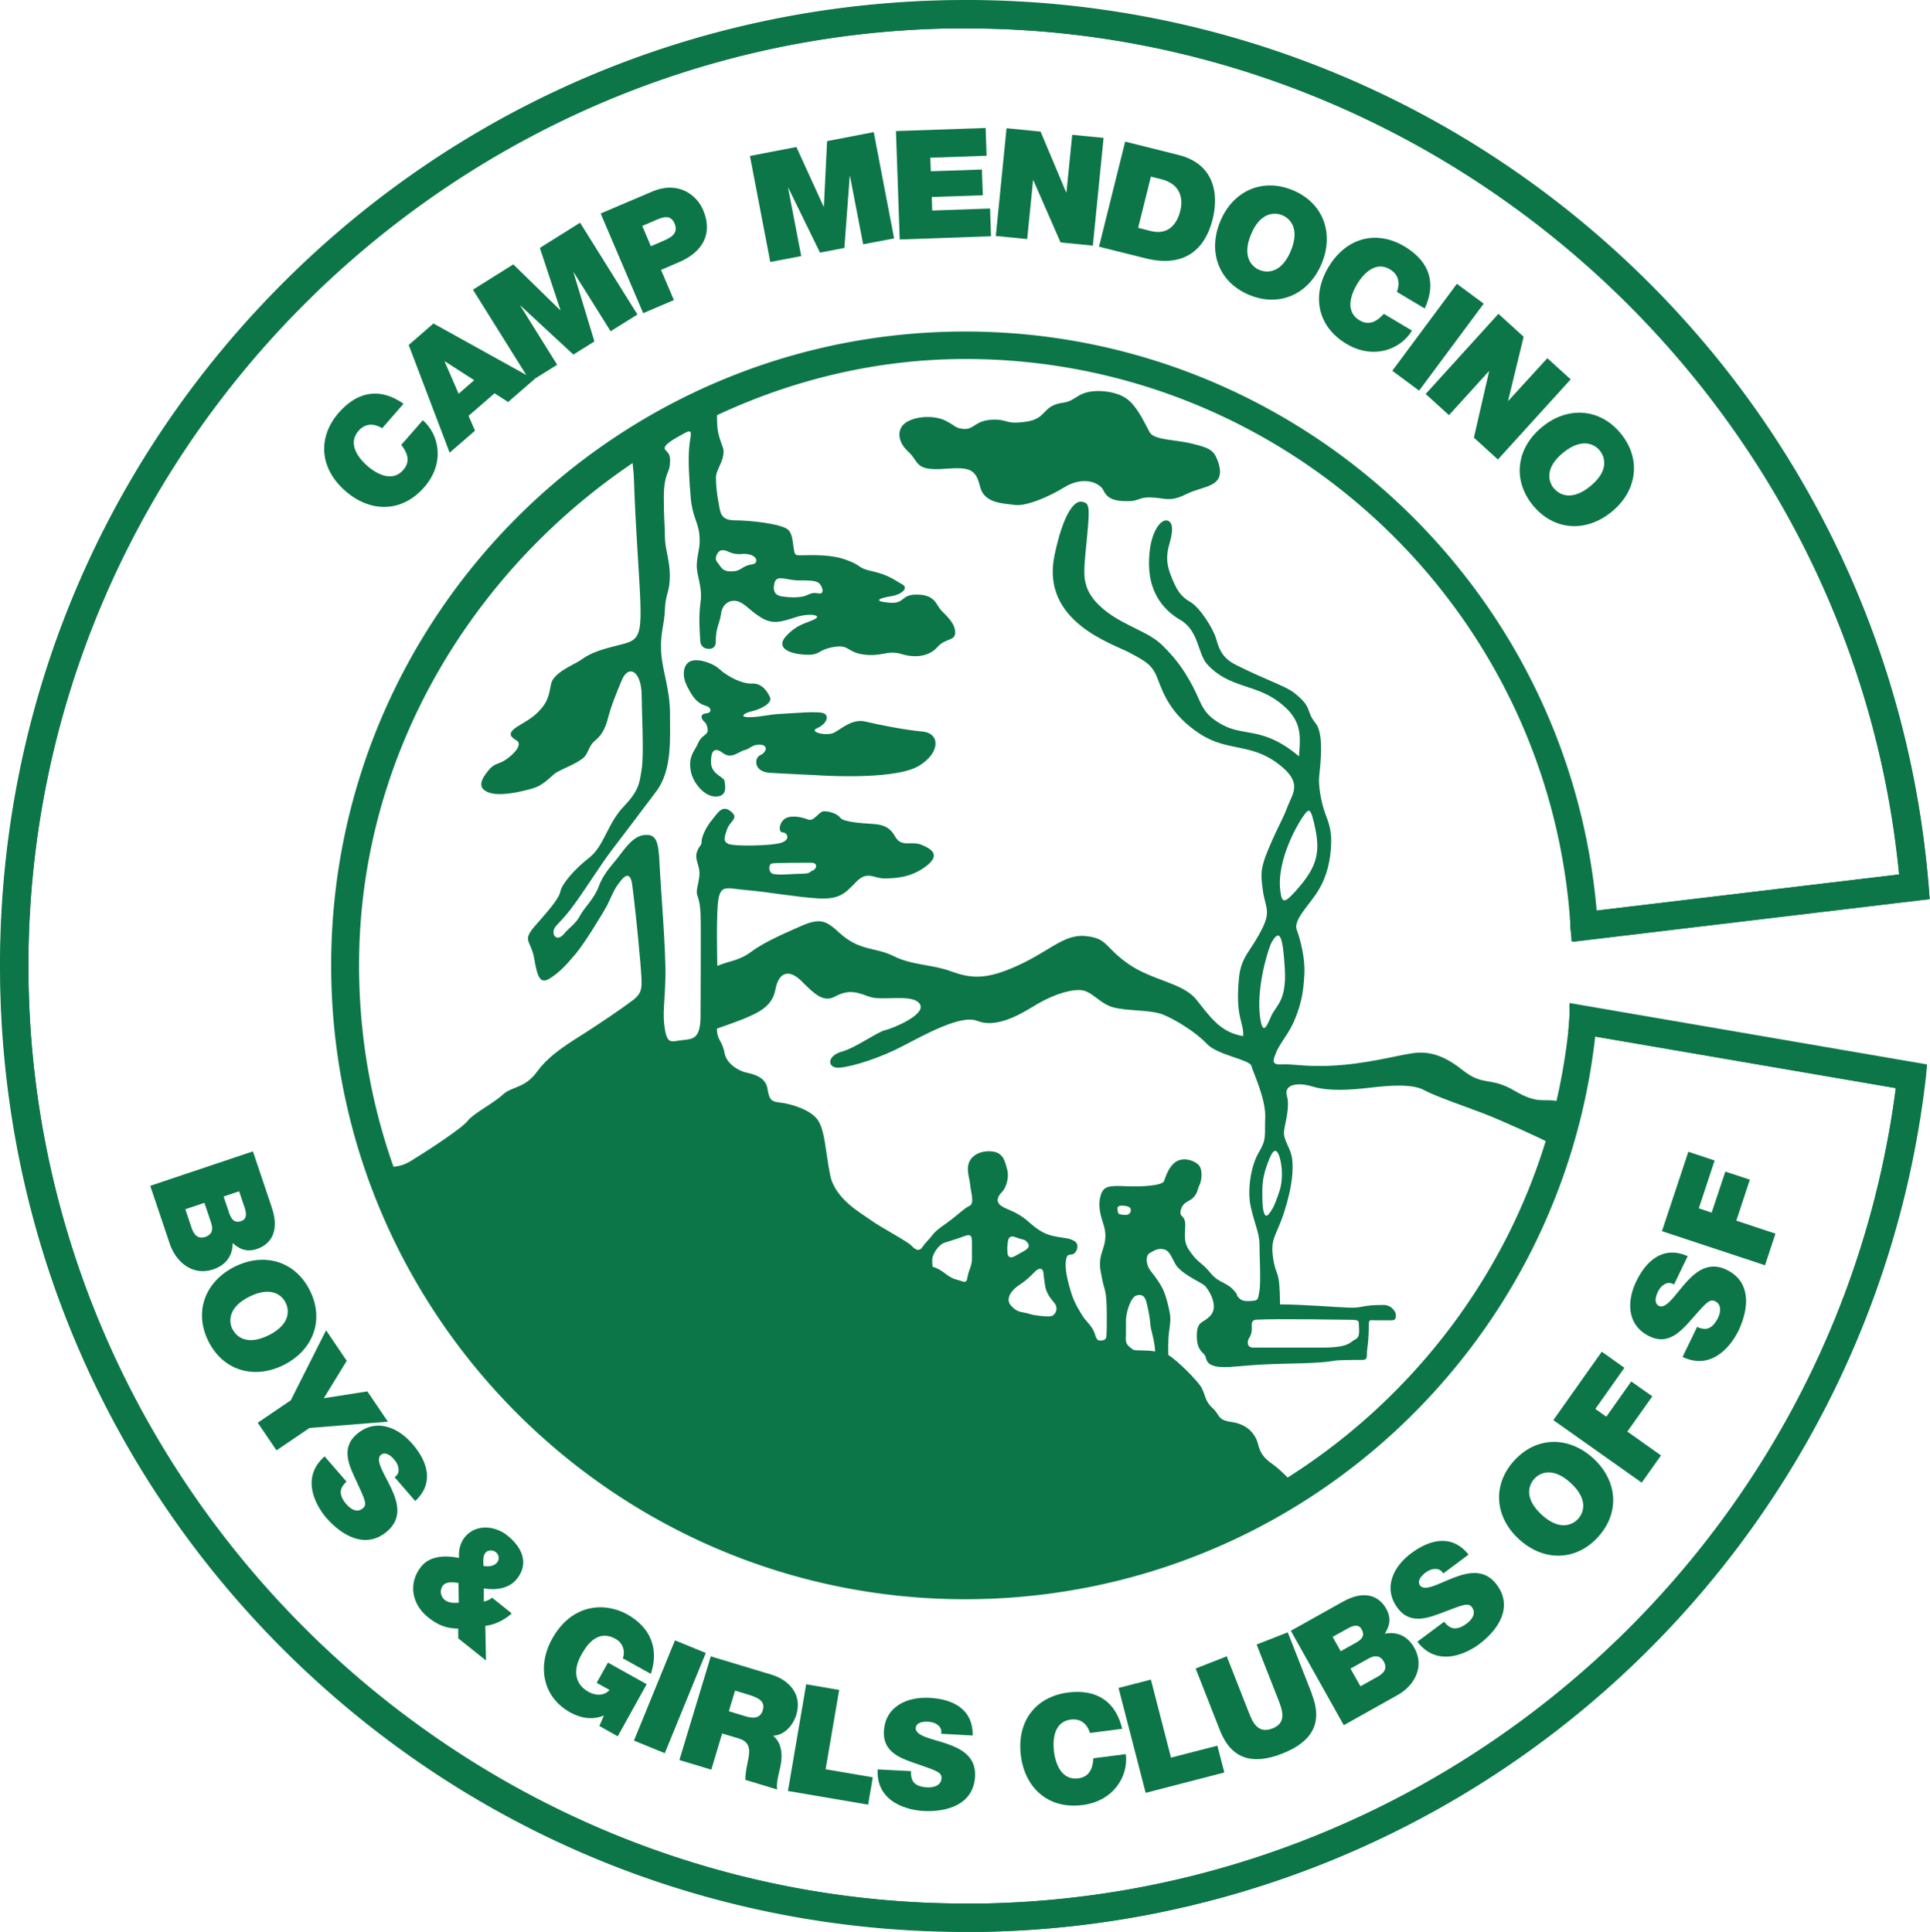 <?xml version="1.0" encoding="UTF-8"?>
<svg data-bbox="0 0 143.98 144.17" viewBox="0 0 144 144.17" xmlns="http://www.w3.org/2000/svg" data-type="color">
    <g>
        <path d="M72.06 144.1c-18.99 0-36.91-7.33-50.46-20.66C8.03 110.11.39 92.29.08 73.27c0-.4-.01-.8-.01-1.2C.06 53.08 7.4 35.16 20.72 21.6 34.06 8.03 51.88.39 70.91.07h1.2c18.14 0 35.48 6.78 48.82 19.1 13.29 12.27 21.43 28.93 22.93 46.9l.08.99-26.69 3.19-.07-1.09c-1.49-23.76-21.32-42.37-45.15-42.37s-45.24 20.3-45.24 45.24 20.3 45.25 45.24 45.25c23.23 0 43.03-18.11 45.07-41.22l.1-1.11 26.54 4.56-.11.97c-1.99 17.19-10.16 33.12-23.01 44.85a71.885 71.885 0 0 1-47.34 18.79h-1.2Zm.05-141.98h-1.17c-37.95.63-68.82 32-68.82 69.94 0 .39 0 .78.01 1.17.62 37.95 31.99 68.82 69.93 68.82h1.17c34.62-.57 63.78-26.66 68.22-60.85l-22.43-3.85c-1.26 11.3-6.56 21.74-14.98 29.5-8.75 8.06-20.12 12.49-32.03 12.49-26.08 0-47.3-21.22-47.3-47.3s21.22-47.3 47.3-47.3c24.55 0 45.04 18.89 47.12 43.22l22.56-2.7c-3.44-35.49-33.82-63.14-69.58-63.14Z" fill="#0c7648" data-color="1"/>
        <path d="m118.12 76.1 24.51 4.21c-4.02 34.86-33.34 62.2-69.38 62.79-39.22.64-71.54-30.63-72.18-69.85C.43 34.03 31.7 1.71 70.92 1.07c37.62-.62 68.88 28.14 71.94 65.1l-24.66 2.94v.03l24.69-2.95v-.03c-3.02-36.58-33.67-65.13-70.78-65.13-.39 0-.79 0-1.19.01-38.84.64-69.89 32.32-69.89 71.02 0 .4 0 .79.01 1.19.64 38.84 32.32 69.89 71.02 69.89h1.19c36.06-.59 65.39-27.94 69.41-62.82v-.03l-24.54-4.21v.03Z" fill="#0c7648" data-color="1"/>
        <path d="M72.06 144.17c-19 0-36.94-7.34-50.51-20.67C7.97 110.15.32 92.31.01 73.27c0-.4-.01-.8-.01-1.21 0-19 7.34-36.94 20.68-50.51S51.86.32 70.9.01c.4 0 .8-.01 1.2-.01 18.17 0 35.52 6.79 48.87 19.12 13.31 12.29 21.45 28.97 22.93 46.96l.08 1.02-26.65 3.18-.16-.98c0-.07-.01-.13-.01-.19v-.91l24.57-2.93C138.3 29.76 107.91 2.09 72.11 2.09h-1.17c-6.79.11-13.34 1.19-19.52 3.1-21.56 6.75-38.75 23.7-45.84 45.05A69.75 69.75 0 0 0 2.1 73.23c.62 37.96 32.01 68.85 69.97 68.85h1.17c34.65-.57 63.83-26.68 68.26-60.92l-24.49-4.2.09-.93v-1.18l26.67 4.58v.15l-.08.85c-1.99 17.22-10.16 33.17-23.02 44.91a71.997 71.997 0 0 1-47.4 18.82h-1.21Z" fill="#0c7648" data-color="1"/>
        <path d="M142.59 80.34c-4.03 34.83-33.33 62.14-69.35 62.73h-1.19c-38.65.01-70.31-31.01-70.95-69.82 0-.4-.01-.79-.01-1.19C1.09 33.4 32.12 1.74 70.92 1.1c.4 0 .79-.01 1.18-.01 37.06 0 67.68 28.51 70.72 65.05l-24.62 2.94v.03l24.66-2.94C139.81 29.21 108.55.46 70.92 1.07 31.7 1.71.43 34.03 1.07 73.25c.64 39.22 32.96 70.49 72.18 69.85 36.04-.59 65.36-27.93 69.38-62.79l-24.51-4.21v.03l24.48 4.2Z" fill="#0c7648" data-color="1"/>
        <path d="M72.07 144.14c-18.99 0-36.92-7.34-50.48-20.67C8 110.13.36 92.3.04 73.27c-.31-19.24 6.88-37.46 20.27-51.29C33.69 8.15 51.66.36 70.91.04h1.2c18.16 0 35.5 6.79 48.85 19.12 13.3 12.28 21.44 28.96 22.93 46.94l.08.99-26.62 3.18-.18-1.13-.03-.95.94-.12 23.63-2.82c-3.46-35.48-33.84-63.13-69.6-63.13h-1.17c-37.95.63-68.82 32-68.82 69.94 0 .39 0 .78.01 1.17.62 37.95 31.99 68.82 69.93 68.82h1.17c34.62-.57 63.78-26.66 68.22-60.85l-24.37-4.18v-.96l.07-1.14 26.6 4.57-.11.97c-1.98 17.21-10.16 33.15-23.01 44.89a71.91 71.91 0 0 1-47.37 18.81h-1.2Z" fill="#0c7648" data-color="1"/>
        <path d="M28.39 57.54a45.87 45.87 0 0 0-2.33 15.26c.08 4.67.85 9.16 2.21 13.39l.04-.03c-1.44-4.47-2.23-9.23-2.23-14.17s.82-9.9 2.32-14.44Z" fill="#0c7648" data-color="1"/>
        <path d="M29.04 55.72c.04-.1.07-.19.11-.29-.04.1-.07.19-.11.29Z" fill="#0c7648" data-color="1"/>
        <path d="M28.53 57.12c.06-.19.13-.38.2-.57-.07.19-.13.38-.2.57Z" fill="#0c7648" data-color="1"/>
        <path d="M28.39 57.54c.05-.14.09-.28.14-.43-.05.14-.1.28-.14.43Z" fill="#0c7648" data-color="1"/>
        <path d="M28.73 56.55c.1-.28.2-.56.31-.83-.1.28-.21.56-.31.83Z" fill="#0c7648" data-color="1"/>
        <path d="M116.23 82.18c-1.03-.24-1.45.27-3.24-.79-1.79-1.06-2.33-.3-3.87-1.54-1.15-.92-2.18-1.33-3.24-1.3-1 .03-3.03.67-5.6.91s-3.87-.09-4.63-.03c-.88.06-.62-.39-.45-.85.24-.68 1-1.45 1.45-2.61.45-1.15.6-1.91.67-3.27.06-1.21-.27-2.48-.57-3.33-.27-.74 1-1.89 1.63-2.95.64-1.06.91-2.28.94-3.53.03-1.24-.33-1.76-.58-2.6-.24-.85-.33-1.6-.33-2.09s.48-3.3-.24-4.21c-.8-1-.18-1.15-1.6-2.28-.63-.51-2.01-.92-4.37-2.1-1.09-.55-1.27-1.3-1.48-2-.21-.7-1.18-2.27-1.91-2.69-.73-.42-1.03-.88-1.48-2.06-.45-1.18-.18-1.88 0-2.57.18-.7.21-1.36-.27-1.45-.48-.09-1.36.97-1.33 3.3.03 2.33 1.32 3.53 2.32 4.11 1.41.81 1.31 2.54 2.02 3.32 1.61 1.77 3.55 1.46 5.32 2.79 1.78 1.33 1.65 2.46 1.53 4.08-2.62-2.22-4.04-1.47-5.65-2.32-1.61-.85-1.57-1.57-2.3-2.95-.73-1.37-1.37-2.14-2.18-2.95s-1.61-1.05-3.11-1.86c-1.49-.81-2.34-1.74-2.62-2.62-.28-.89-.15-1.52.08-4.04.18-1.94.12-2.18-.44-2.26-.57-.08-1.38.93-2.02 4-1.04 4.95 4.32 6.58 5.61 7.27 1.29.69 1.7.93 2.1 1.98.4 1.05.97 2.66 3.15 4.08 2.18 1.41 3.92.58 6.14 2.48 1.48 1.26.73 2.01.37 2.98-.36.97-.65 1.34-1.34 2.96-.69 1.61-.65 2.02-.49 3.23.16 1.21.61 1.53 0 2.78-.89 1.84-1.61 2.1-1.78 3.8-.28 2.96.36 3.19.32 4.32-1.74-.28-2.5-1.49-3.51-2.74-1.01-1.25-3.31-1.41-5.09-2.67-1.78-1.25-1.49-1.9-3.19-2.06-1.7-.16-2.76 1.29-5.6 2.45-1.93.79-3.01.7-4.42.18-1.41-.52-2.9-.44-4.27-1.13-1.37-.69-2.53-.35-4.04-1.73-1.01-.93-1.43-1.16-2.95-.48-.81.36-2.62 1.12-3.59 1.85-.97.73-1.65.69-2.58 1.09 0 0-.12-4.28.12-5.17.24-.89.69-.6 2.14-.48 1.45.12 3.67.52 5.25.61 1.57.08 1.98-.32 2.83-1.21.85-.89 1.33-.28 2.1-.28s1.98-.04 3.11-.89.48-1.29-.32-1.62c-.81-.32-1.49.24-1.98-.64-.48-.89-1.29-.89-1.86-.93-.57-.04-1.98-.12-2.22-.45-.24-.32-.81-.48-1.21-.48s-.73.81-1.21.61c-.49-.2-1.37-.36-1.78 0-.4.36-.4.97-.08.97s.61.53-.12.77-3.55.28-3.96.08c-.4-.2-.28-.49-.08-1.09.2-.61.93-.81.28-1.33-.65-.53-.97.12-1.41.64-.44.53-.77 1.25-.77 1.61s-.2.28-.36.81c-.16.52.2.97.2 1.53s-.2 1.05-.2 1.41.24.52.28 1.66c.04 1.13 0 5.81 0 7.59s-.6 1.73-1.37 1.82c-.77.08-1.09.36-1.29-.81-.2-1.17 0-1.98.04-3.92s-.36-6.74-.44-8.44c-.08-1.69-.24-2.22-1.13-2.14-.89.08-1.53 1.13-2.02 1.74-.48.6-1.07 1.22-1.39 2.11-.32.89-1.07 1.56-1.39 2.17-.32.61-.77.85-1.21 1.37-.44.52-.81.2-.77-.2.04-.4.4-.52 1.25-1.61s2.26-3.35 3.03-4.36c.77-1.01 2.18-2.87 3.39-4.48 1.21-1.62 1.01-4 1.02-5.81 0-1.82-.58-3.19-.66-4.6-.08-1.41.24-1.98.28-3.15.04-1.17.36-1.29.37-2.5 0-1.21-.37-2.02-.37-2.95s-.08-1.17-.08-2.91.4-1.82.45-2.46c.05-.65-.01-.77-.33-1.09-.32-.32.69-.85 1.41-1.25.73-.4.44.12.36 1.09-.08.97 0 2.38.12 3.75s.57 1.82.65 2.79c.08.97-.16 1.25-.2 2.14-.04.89.44 1.61.28 2.83-.16 1.21-.06 2.08-.02 2.93 0 0 .01.47.52.55.61.09.63-.42.63-.42 0-1.21.28-1.35.4-2.2.12-.85.81-1.09 1.33-.89.52.2.89.73 1.7 1.21.81.48 1.41.32 2.5-.04s2.1-.16 1.41.16c-.69.32-1.25.36-2.06 1.21s.08 1.33 1.33 1.41c1.25.08.89-.32 2.14-.56 1.25-.24 1.01.4 2.34.56 1.33.16 1.74-.36 2.79-.04s2.06.16 2.66-.52c.61-.69 1.33-.44 1.33-1.09s-.57-1.17-1.01-1.62c-.44-.44-.44-1.17-1.78-1.21-1.33-.04-.89.73-2.18.6-1.29-.12-.57-.36.2-.48s1.33-.61.81-.89c-.53-.28-.97-.69-2.22-.97-1.25-.28-.65-.4-2.06-.89-1.41-.48-3.23-.24-3.59-.32-.36-.08-.12-1.45-.65-1.9-.52-.44-2.83-.69-3.96-.69s-1.09-.69-1.21-1.29c-.12-.6-.2-1.29-.2-1.9s.57-1.13.57-1.98c0-.28-.32-.81-.44-1.58s0-2.7 0-2.7-1.82.61-4.36 1.94-1.97 3.06-1.91 4.03c.06.97.03 1.58.27 5.48.43 7 .51 6.84-1.58 7.36-2.09.51-2.3.88-2.82 1.18-.51.3-1.88.88-2.03 1.67-.15.79-.24 1.24-.67 1.76-.42.51-.73.76-1.7 1.33-.97.57-.67.85-.21 1.12.46.27-.09.94-.73 1.39-.64.46-.88.24-1.39.88-.52.64-.82 1.27 0 1.6.82.33 2.3 0 3.27-.27.97-.27 1.45-1 1.88-1.24.43-.24 1.3-.57 1.85-.97.54-.39.42-.91 1-1.39.58-.48.79-1.06.97-1.75.18-.7.48-1.49 1-2.73.51-1.24 1.49-.7 1.49 1.18 0 1 .18 4.36 0 5.45-.18 1.09-.19 1.57-1.37 2.82-1.18 1.24-1.45 2.94-2.54 3.78-1.09.85-2.03 1.94-2.15 2.51-.12.58-.91 1.45-1.91 2.6-1 1.15-.27 1.03-.03 2.51.24 1.48.51 1.79 1.15 1.39.64-.39 1.21-.97 1.94-1.85.73-.88 2.09-3.15 2.3-3.54.21-.4.52-1.18.79-1.55.27-.36.94-1.42 1.12 0 .18 1.42.39 3.33.6 5.75.14 1.87.24 2.21-.6 2.85-1.04.78-2.42 1.69-3.45 2.36-1.03.67-2.66 1.58-3.63 2.91-.97 1.33-1.88 1.09-2.6 1.76-.73.67-2.18 1.39-2.6 1.94-.42.55-2.91 2.18-4.3 3.03-1.39.85-2.97.12-2.97.12s1.45 4.1 2.18 5.43c7.75 14.07 17.24 21.56 31.29 25.2 14.05 3.63 26.8-1.17 29.95-2.62 3.15-1.45 5.88-3.58 5.88-3.58s-1.03-1.3-2.06-2.02c-1.03-.73-.88-1.3-1.15-1.85-.27-.54-.79-1.09-1.85-1.24-1.06-.15-.82-.51-1.39-1.03-.58-.51-.54-1-.82-1.51-.27-.51-1.82-2.06-2.48-2.45 0 0-.03-.33 0-1.15.03-.82.21-1.3.12-1.88-.09-.57-.3-1.39-.51-1.84-.21-.45-.54-.91-.94-1.42-.39-.51-.36-1.15-.07-1.32.45-.27.74-.4 1.16-.25.42.15.63.97.9 1.27.66.74 1.85 1.18 2.09 1.45.24.27.64.91.64 1.51s-.42.85-.67 1.03c-.24.18-.63.21-.6 1.27.03 1.06.55 1.15.64 1.42.09.27.09.69 1.03.79.94.09 1.85-.18 5.08-.24 3.24-.06 3.18-.21 3.82-.25.64-.03 1.45-.03 1.76-.03s.36-.09.36-.48.14-.8.14-2.22c0-.13.05-.26.13-.26.38 0 1.45.02 1.67 0 .27-.03.21-.34.21-.46s-.27-.68-.91-.68c-1.7 0-1.48.23-2.54.2s-3.39-.24-5.18-.24c-.03-2.82-.28-1.88-.52-3.48-.22-1.5.24-1.57.85-3.48.6-1.91.67-3.12.57-3.91-.09-.79-.7-1.42-.6-2.09.09-.67.45-1.78.21-2.6-.24-.82.73-1.06 1.91-.7 1.18.36 2.73.27 4.27.09 1.54-.18 3.18-.3 4.06.18.88.48 3.3 1.3 4.48 1.76 1.18.45 4.06 1.76 4.94 2.21.88.45 1.57-2.85.54-3.09ZM57.62 64.43c.31-.05 2.32-.05 2.9-.05s.37.51.12.58c-.24.06-.12.24-.79.24s-1.8.14-2.21 0c-.29-.1-.35-.71-.02-.77Zm.2-21.02c.16-.51.96-.11 1.67-.1.71 0 1.28-.01 1.57.17.27.17.54.91 0 .8-.55-.11-.73.12-1.06.21-.33.09-.95.13-1.7.01-.74-.12-.57-.83-.49-1.09Zm-4.32-2.05c.16-.36.46-.3.46-.3.36 0 .57.35 1.37.28 1.16-.09 1.36.68.81.77-.93.15-.74.53-1.62.53-.61 0-.69-.29-.89-.53-.2-.24-.3-.39-.14-.75Zm43.78 19.48c.39-.49.51-.7.88 1.12.36 1.82-.06 2.85-1.21 4.21-1.15 1.36-1.3 1.24-1.42.33-.32-2.37 1.43-5.26 1.76-5.66Zm-2.45 9.57c.64-1.18.88-.64 1.03 1.85.15 2.48-.67 2.76-1.03 3.6-.36.85-.63 1.39-.82 0-.25-1.91.42-4.48.82-5.45ZM72.52 93.05v.87c0 .57-.24.83-.33 1.37-.09.55-.21.36-.88.18s-.94-.73-1.73-.94c0 0-.06-.46 0-.71.06-.26.42-.92.88-1.08.45-.15.82-.24 1.45-.48.64-.24.61.02.61.78Zm5.95 5.15c-.19.1-1.31-.04-1.55-.12-.67-.23-.95-.06-1.47-.63-.53-.56.12-1.27.67-1.61.54-.34.97-.83 1.17-1.01.2-.18.54-.3.57.24 0 0 0 .09.12.89.12.74.64 1.15.77 1.39.2.39-.02.73-.26.85Zm-3.3-5.25c.03-.53.11-.83.67-.6.57.22.61.08.85.42.24.34-.2.54-.58.75-.38.2-.65.44-.86.22-.07-.08-.11-.25-.09-.79Zm8.46-2.32c-.24-.03-.22-.18-.25-.38s.08-.33.5-.27c.2.02.57.08.48.42-.09.35-.5.26-.74.23Zm2.2 8.18c.03.48.3 1.07.36 2.04-.67-.12-1.45-.04-1.64-.13-.67-.45-.54-.64-.54-1.2v-1.05c.03-.59.36-1.68.79-1.8.42-.12.64.06.76.58.12.51.24 1.09.27 1.57Zm6.48-2.19c-.64-.99-1.3-.78-1.97-1.6-.67-.82-.88-.73-1.42-1.45-.55-.73-.54-.97-.49-2.03.06-.93-.48-.64-.33-1.23.16-.63.55-.59.91-.92.36-.33.36-.76.48-.94.12-.18.3-1.09-.03-1.48-.33-.39-1.18-.64-1.73-.27-.54.36-.76 1.12-.88 1.44-.12.32-1.56.44-2.85.38s-1.66 0-1.87.67c-.21.67-.06 1.33.12 1.91.18.58.39 1.12.03 2.15-.36 1.04-.18 1.45-.03 2.27.15.82.33.64.33 2.73 0 .5 0 1.15-.03 1.48-.03.33-.36.3-.48.3s-.24.01-.39-.51c-.15-.52-.69-.97-.88-1.28-.18-.31-.6-.89-.88-1.78-.27-.89-.48-1.76-.39-2.4.09-.64.36-.31.64-.54.24-.22.36-.73-.06-.94-.42-.21-.64-.17-1.31-.3-.66-.13-1.13-.28-2.05-1.1-.92-.82-1.61-.88-2.07-1.21-.45-.34-.18-.76.09-1.03s.55-1.03.38-1.66c-.17-.64-.26-.97-.65-1.21s-1.45-.27-2 .35c-.54.62-.15 1.47-.12 1.95s.36 1.42-.03 1.61c-.39.18-.75.55-1.33 1-.57.45-1.12.74-1.48 1.22-.24.33-.43.45-.72.86-.25.39-.56.17-.82-.11-.26-.29-2.4-1.43-3.03-1.9-.63-.47-2.66-1.54-3.03-3.35-.36-1.82-.38-3.29-.91-4.1-.53-.81-2.08-1.23-2.74-1.31-.67-.08-.89-.12-1.03-1.05s-1.19-1.11-1.62-1.21c-.42-.1-1.43-.57-1.59-1.48-.16-.91-.56-.91-.56-1.79 0 0 1.63-.57 1.97-.72.96-.41 2.15-.86 2.39-2.18.24-1.32 1.02-1.59 1.98-.62.89.89 1.59 1.59 2.44 1.14 1.07-.57 1.63-.35 2.6 0 .97.35 3.21-.26 3.75.53.55.79-2.04 1.85-2.59 1.97-.55.12-2.21 1.32-3.2 1.59-1.2.33-1.13 1.32-.11 1.2 1.03-.12 2.97-.74 4.6-1.59 1.64-.85 4.38-2.39 5.59-1.9 1.21.49 2.73-.18 4.09-1.02 1.36-.85 2.63-1.29 3.54-1.28.91.01 1.45.98 2.48 1.28 1.03.3 2.85.18 3.75.55.91.36 2.48 1.33 3.27 2.18.79.85 3.21 1.18 3.33 1.65.12.47 1.09 2.47 1.03 3.86-.06 1.39.13 1.57-.48 2.6s-.86 2.84-.61 4c.24 1.15.66 2.03.66 2.81 0 .78.12 2.88 0 3.51-.12.64-.06.73-.6.76-.54.03-.8.02-1.09-.43ZM101 98.5c.39 0 .39.12.39.42s.12.85-.27 1.03c-.39.18-.42.61-2.39.61h-5.24c-.54 0-.39-.58-.3-.7.09-.12.21-.36.21-.73s-.06-.58.3-.65c1.54-.09 6.9.01 7.3.01Zm-5.54-9.6c-.31.9-.43 1.23-.77 1.67-.34.45-.48-.18-.5-1.03-.02-.85-.03-1.51.29-2.45.31-.89.63-1.7.96-.84.22.65.32 1.74.02 2.64Z" fill="#0c7648" data-color="1"/>
        <path d="M67.78 33.72c.84.76.41 1.44 2.76 1.26 1.83-.14 2.27.04 2.58 1.32.31 1.28 1.73 1.26 2.59 1.38.87.12 2.57-.62 3.71-1.32 1.13-.7 2.28-.53 2.8.06.21.24.24.89 1.52.97 1.35.08 1.06-.28 2.06-.27 1.05 0 1.42.41 2.72-.25 1.3-.66 3.11-.46 2.31-2.55-.29-.75-.64-.91-1.92-1.22-1.28-.31-2.8-.25-3.13-.84-.33-.6-.84-1.73-1.5-2.33-.66-.6-1.62-.74-2.31-.75-1.59 0-1.65.74-2.64.87-1.63.21-1.15 1.19-2.78 1.42-1.63.23-1.3-.21-2.53-.15-1.24.06-1.34.71-2.04.69-.7-.02-.66-.23-1.44-.62-.9-.45-2.47-.33-3.11.27-.47.44-.49 1.3.35 2.06Z" fill="#0c7648" data-color="1"/>
        <path d="M56.72 56.35c-.45.21-.52 1.24.73 1.32 1.25.08 3.35.16 4.09.21.74.04 5.44.25 7.04-.74 1.61-.99 1.56-2.43.25-2.55-1.32-.12-3.25-.5-4.24-.74-.99-.25-1.81.54-2.35.82-.54.29-1.94-.04-1.28-.33.66-.29.91-.82.58-1.07-.33-.25-2.31-.04-3.25 0-.95.04-1.57.25-2.39.25s-.35-.33.22-.45c.56-.12 1.53-.58 1.33-1.03-.19-.45-.62-1.07-1.33-1.03-.71.04-1.8-.48-2.48-1.11-.39-.36-1.44-.78-2.06-.58-.62.21-.7 1.07-.37 1.77.33.7.65 1.19 1.1 1.44.19.11.45.14.59.26.17.16.17.4-.2.44-.64.07-.25.58-.12.66.12.08.25.45.21.7-.04.25-.49.33-.7.86-.21.54-.78.95-.54 2.14.16.78.95 1.85 1.85 1.85s.7-.82.66-1.15c-.04-.33-.98-.49-1.01-1.36-.02-.86.22-1.24.88-.74s1.19-.12 1.61-.21c.41-.08.58-.45 1.19-.41.62.04.45.58 0 .78Z" fill="#0c7648" data-color="1"/>
        <path d="M28.5 31.95c-.25-.16-1.07-.58-1.75.2-.77.88-.16 1.9.66 2.62.82.71 1.92 1.18 2.68.3.55-.63.32-1.27-.15-1.87l1.61-1.84c1.23 1.07 1.66 3.21.11 4.99-1.72 1.97-4.08 1.87-5.88.3-1.92-1.67-2.13-3.99-.49-5.87 1.47-1.66 3.15-1.82 4.82-.65l-1.59 1.82Z" fill="#0c7648" data-color="1"/>
        <path d="m30.5 25.74 1.84-1.6 7.52 4.17L37.91 30l-1.01-.65-1.94 1.68.48 1.11-1.89 1.64-3.06-8.05Zm4.88 2.63-2.18-1.4-.02.02 1.04 2.39 1.15-1Z" fill="#0c7648" data-color="1"/>
        <path d="m35.3 21.61 3-1.88 3.5 3.42h.02l-1.54-4.65 3-1.88 4.28 6.85-2 1.25-2.75-4.39h-.02l1.56 5.15-1.57.98-3.94-3.65h-.02l2.75 4.41-2 1.25-4.28-6.85Z" fill="#0c7648" data-color="1"/>
        <path d="m44.82 15.93 3.83-1.63c2.02-.86 3.36.31 3.81 1.37.77 1.8-.08 3.16-1.79 3.89l-1.35.58.96 2.25-2.29.98-3.17-7.43Zm3.75 2.44.88-.38c.59-.25 1.2-.56.88-1.31-.29-.68-.83-.5-1.39-.26l-1.02.44.64 1.51Z" fill="#0c7648" data-color="1"/>
        <path d="m55.94 11.64 3.48-.67 2.03 4.45h.02l.24-4.89 3.48-.67 1.52 7.93-2.31.44-.98-5.09h-.02L63 18.5l-1.82.35-2.36-4.83h-.02l.98 5.09-2.31.44-1.52-7.93Z" fill="#0c7648" data-color="1"/>
        <path d="m66.86 9.78 6.68-.23.07 2.07-4.2.15.04 1.01 3.81-.13.07 1.92-3.81.13.03 1.01 4.32-.15.07 2.07-6.81.24-.28-8.07Z" fill="#0c7648" data-color="1"/>
        <path d="m75.11 9.57 2.53.25 1.91 4.54h.02l.43-4.3 2.34.23-.8 8.04-2.41-.24-2.03-4.64h-.02l-.44 4.39-2.34-.23.8-8.04Z" fill="#0c7648" data-color="1"/>
        <path d="m83.96 10.57 3.96.99c2.61.65 3.05 2.81 2.56 4.79-.6 2.41-2.25 3.61-4.99 2.93L82 18.41l1.95-7.84Zm.96 6.43.94.24c1.5.37 2.03-.79 2.21-1.53.12-.49.31-1.9-1.43-2.34l-.77-.19-.95 3.82Z" fill="#0c7648" data-color="1"/>
        <path d="M96.45 14.19c2.27.94 3.11 3.2 2.16 5.48-.95 2.28-3.14 3.28-5.4 2.34-2.27-.94-3.11-3.2-2.17-5.48.94-2.28 3.14-3.28 5.41-2.34Zm-2.47 5.96c.58.24 1.64.23 2.33-1.43.69-1.66-.05-2.42-.64-2.66-.58-.24-1.64-.23-2.33 1.43-.69 1.66.05 2.42.64 2.66Z" fill="#0c7648" data-color="1"/>
        <path d="M104.22 21.79c.11-.28.38-1.16-.51-1.69-1-.6-1.9.18-2.46 1.11-.56.93-.82 2.1.18 2.69.72.43 1.3.09 1.82-.48l2.1 1.25c-.84 1.4-2.86 2.2-4.89.99-2.24-1.34-2.57-3.69-1.34-5.73 1.31-2.18 3.55-2.81 5.69-1.53 1.9 1.15 2.35 2.78 1.49 4.62l-2.08-1.24Z" fill="#0c7648" data-color="1"/>
        <path d="m108.7 21.18 2 1.48-4.82 6.49-2-1.48 4.82-6.49Z" fill="#0c7648" data-color="1"/>
        <path d="m111.8 23.42 1.88 1.71-1.16 4.78h.02l2.91-3.18 1.74 1.58-5.43 5.98-1.79-1.63 1.13-4.93-.02-.02-2.97 3.27-1.74-1.58 5.43-5.98Z" fill="#0c7648" data-color="1"/>
        <path d="M120.92 32.34c1.56 1.9 1.24 4.29-.67 5.85-1.91 1.57-4.31 1.42-5.87-.47-1.56-1.9-1.24-4.29.67-5.85 1.9-1.57 4.31-1.42 5.87.47Zm-4.98 4.1c.4.49 1.34.98 2.73-.17 1.39-1.14 1.09-2.16.69-2.65-.4-.49-1.34-.97-2.74.17-1.39 1.14-1.09 2.16-.69 2.65Z" fill="#0c7648" data-color="1"/>
        <path d="m18.87 85.92 1.41 4.19c.68 2.02-.32 2.83-1.1 3.09-.77.26-1.32.02-1.82-.44 0 .77-.34 1.59-1.46 1.97-1.53.51-2.77-.55-3.23-1.9l-1.46-4.34 7.66-2.57Zm-5.04 4.32.46 1.38c.17.49.45.88 1.04.68.45-.15.61-.5.42-1.06l-.5-1.48-1.43.48Zm2.85-.96.42 1.25c.17.49.41.76.9.59.39-.13.42-.5.26-.98l-.42-1.24-1.16.39Z" fill="#0c7648" data-color="1"/>
        <path d="M23.12 96.3c1.1 2.2.25 4.45-1.95 5.56-2.21 1.1-4.52.43-5.62-1.77-1.1-2.2-.25-4.45 1.95-5.56 2.21-1.1 4.52-.43 5.62 1.77Zm-5.77 2.89c.28.57 1.09 1.25 2.7.45 1.61-.81 1.55-1.86 1.26-2.43-.28-.57-1.09-1.25-2.7-.45s-1.55 1.86-1.27 2.43Z" fill="#0c7648" data-color="1"/>
        <path d="m21.7 104.49 2.63-5.22 1.54 2.28-1.71 2.79 3.25-.51 1.53 2.26-5.85.47-2.46 1.67-1.4-2.06 2.46-1.67Z" fill="#0c7648" data-color="1"/>
        <path d="M25.86 110.56c-.15.13-.27.28-.34.42-.25.46.03.93.33 1.28.27.31.78.69 1.23.29.32-.27.17-.61-.44-1.92-.56-1.2-1.26-2.53-.03-3.6 1.41-1.22 3.06-.55 4.15.71 1.15 1.32 1.66 2.93.22 4.27l-1.54-1.78c.26-.17.33-.4.29-.64-.02-.25-.16-.5-.33-.69-.22-.26-.65-.62-1-.32-.41.41.26 1.37.77 2.44.51 1.07.85 2.27-.27 3.24-1.59 1.38-3.37.36-4.55-.99-.6-.69-2.07-2.88-.13-4.59l1.63 1.88Z" fill="#0c7648" data-color="1"/>
        <path d="M34.2 121.53c-.93 0-1.58-.29-2.27-.85-1.21-.97-1.49-2.54-.51-3.77.67-.84 1.85-.85 2.83-.65-.04-.55.07-1.1.42-1.54.81-1.01 2.24-.89 3.18-.14 1.17.94 1.61 2.13.71 3.25-.57.72-1.6.86-2.46.7v.99c.24-.06.46-.16.62-.29l1.46 1.17c-.52.47-1.22.84-1.97.93l.05 2.58-2.07-1.65v-.72Zm0-3.4c-.36-.07-.9-.13-1.15.19-.28.34-.17.83.13 1.07.28.23.68.24 1.05.21l-.02-1.48Zm1.86-1.28c.34.08.79.04 1.03-.25.18-.23.16-.56-.08-.76-.22-.18-.6-.22-.81.06-.18.22-.14.64-.13.96Z" fill="#0c7648" data-color="1"/>
        <path d="M45.05 128.02c-.83.35-1.73.2-2.5-.23-2.09-1.16-2.47-3.5-1.35-5.5 1.5-2.69 3.99-2.71 5.58-1.83 1.8 1 2.39 2.61 1.78 4.45l-2.09-1.16c.21-.56-.02-1.17-.54-1.45-1.49-.83-2.32.77-2.59 1.25-.37.66-.75 1.97.58 2.71.5.28 1.16.31 1.56-.15l-.96-.53.84-1.51 2.89 1.61-2.16 3.89-1.37-.77.33-.76Z" fill="#0c7648" data-color="1"/>
        <path d="m50.36 122.41 2.3.94-3.06 7.48-2.3-.94 3.06-7.48Z" fill="#0c7648" data-color="1"/>
        <path d="m53.02 123.6 4.54 1.37c1.35.41 2.3 1.51 1.86 2.97-.24.8-.87 1.54-1.74 1.59.57.45.76 1.28.55 2.27-.08.39-.35 1.31-.24 1.74l-2.38-.72c0-.43.08-.84.16-1.25.16-.75.33-1.54-.62-1.83l-1.27-.38-.81 2.7-2.38-.72 2.34-7.73Zm1.36 4.1 1.25.38c.44.13 1.07.24 1.28-.45.15-.49-.04-.85-.95-1.13l-1.12-.34-.46 1.54Z" fill="#0c7648" data-color="1"/>
        <path d="m60.16 125.69 2.45.42-1.01 5.92 3.52.6-.35 2.04-5.98-1.02 1.36-7.96Z" fill="#0c7648" data-color="1"/>
        <path d="M67.97 132.19c-.01.2.01.39.06.54.15.5.69.63 1.15.65.41.02 1.03-.08 1.07-.68.02-.42-.32-.55-1.69-1.02-1.26-.43-2.7-.86-2.61-2.49.1-1.86 1.74-2.58 3.4-2.49 1.75.09 3.26.84 3.22 2.81l-2.35-.13c.06-.3-.06-.51-.26-.66-.19-.16-.47-.23-.72-.24-.34-.02-.9.04-.92.49.01.58 1.16.77 2.28 1.14 1.12.38 2.23.97 2.15 2.45-.11 2.1-2.08 2.68-3.88 2.58-.92-.05-3.51-.52-3.39-3.1l2.49.13Z" fill="#0c7648" data-color="1"/>
        <path d="M81.33 129.33c-.08-.29-.42-1.14-1.44-1.01-1.16.15-1.38 1.32-1.25 2.39.14 1.08.65 2.15 1.81 2 .83-.11 1.08-.73 1.13-1.5l2.42-.31c.21 1.62-.89 3.5-3.23 3.8-2.59.33-4.3-1.31-4.6-3.68-.32-2.53 1.06-4.4 3.53-4.72 2.2-.27 3.56.73 4.03 2.71l-2.4.31Z" fill="#0c7648" data-color="1"/>
        <path d="m83.46 125.96 2.41-.62 1.5 5.82 3.46-.89.52 2-5.87 1.52-2.02-7.82Z" fill="#0c7648" data-color="1"/>
        <path d="M97.88 126.43c.82 2.09.08 3.53-2.21 4.43-2.3.9-3.83.35-4.65-1.74l-1.81-4.61 2.32-.91 1.61 4.1c.3.77.68 1.73 1.81 1.28 1.09-.43.72-1.39.42-2.16l-1.61-4.1 2.32-.91 1.81 4.61Z" fill="#0c7648" data-color="1"/>
        <path d="m96.32 121.69 3.86-2.16c1.86-1.04 2.84-.21 3.24.51.4.71.27 1.29-.1 1.87.75-.14 1.63.03 2.21 1.07.79 1.41-.02 2.83-1.27 3.52l-4 2.24-3.95-7.05Zm3.71 1.53 1.15-.64c.45-.25.67-.54.41-1-.2-.36-.57-.32-1.01-.07l-1.15.64.6 1.07Zm1.47 2.62 1.27-.71c.46-.25.78-.6.47-1.15-.23-.41-.61-.5-1.12-.22l-1.36.76.74 1.31Z" fill="#0c7648" data-color="1"/>
        <path d="M107.75 121.02c.12.16.26.29.39.37.44.28.93.04 1.3-.24.33-.24.74-.72.39-1.21-.25-.34-.6-.22-1.95.3-1.24.47-2.62 1.07-3.6-.24-1.12-1.5-.32-3.1 1.01-4.09 1.41-1.05 3.05-1.44 4.28.1l-1.89 1.41c-.15-.27-.38-.35-.62-.34-.25 0-.51.13-.71.28-.27.2-.66.61-.39.97.38.44 1.38-.16 2.49-.59 1.11-.43 2.33-.68 3.22.51 1.26 1.69.11 3.39-1.33 4.46-.73.55-3.02 1.85-4.59-.2l2-1.49Z" fill="#0c7648" data-color="1"/>
        <path d="M112.99 108.98c1.66-1.81 4.07-1.82 5.89-.15 1.82 1.67 2 4.07.34 5.88-1.66 1.81-4.07 1.82-5.89.15-1.82-1.67-2-4.07-.34-5.88Zm4.75 4.37c.43-.47.78-1.46-.54-2.68-1.32-1.22-2.29-.79-2.72-.32-.43.47-.78 1.46.54 2.68 1.33 1.22 2.29.78 2.72.32Z" fill="#0c7648" data-color="1"/>
        <path d="m115.9 105.97 3.61-5.1 1.69 1.2-2.17 3.07.82.58 1.86-2.63 1.57 1.11-1.86 2.63 2.51 1.78-1.44 2.03-6.6-4.67Z" fill="#0c7648" data-color="1"/>
        <path d="M126.61 99.01c.18.09.36.14.52.15.52.05.84-.4 1.05-.81.18-.37.32-.99-.22-1.25-.38-.18-.63.08-1.59 1.17-.88 1-1.83 2.16-3.3 1.45-1.68-.81-1.71-2.6-.99-4.09.76-1.58 2.04-2.69 3.84-1.89l-1.02 2.12a.635.635 0 0 0-.71-.02c-.22.12-.4.35-.5.58-.15.31-.31.84.1 1.04.54.21 1.15-.78 1.93-1.67.78-.89 1.75-1.68 3.09-1.04 1.9.91 1.67 2.95.89 4.57-.4.83-1.83 3.04-4.16 1.94l1.08-2.24Z" fill="#0c7648" data-color="1"/>
        <path d="m124 91.88 1.97-5.93 1.96.65-1.18 3.57.96.32 1.02-3.06 1.83.6-1.01 3.06 2.92.97-.78 2.36-7.67-2.54Z" fill="#0c7648" data-color="1"/>
    </g>
</svg>
